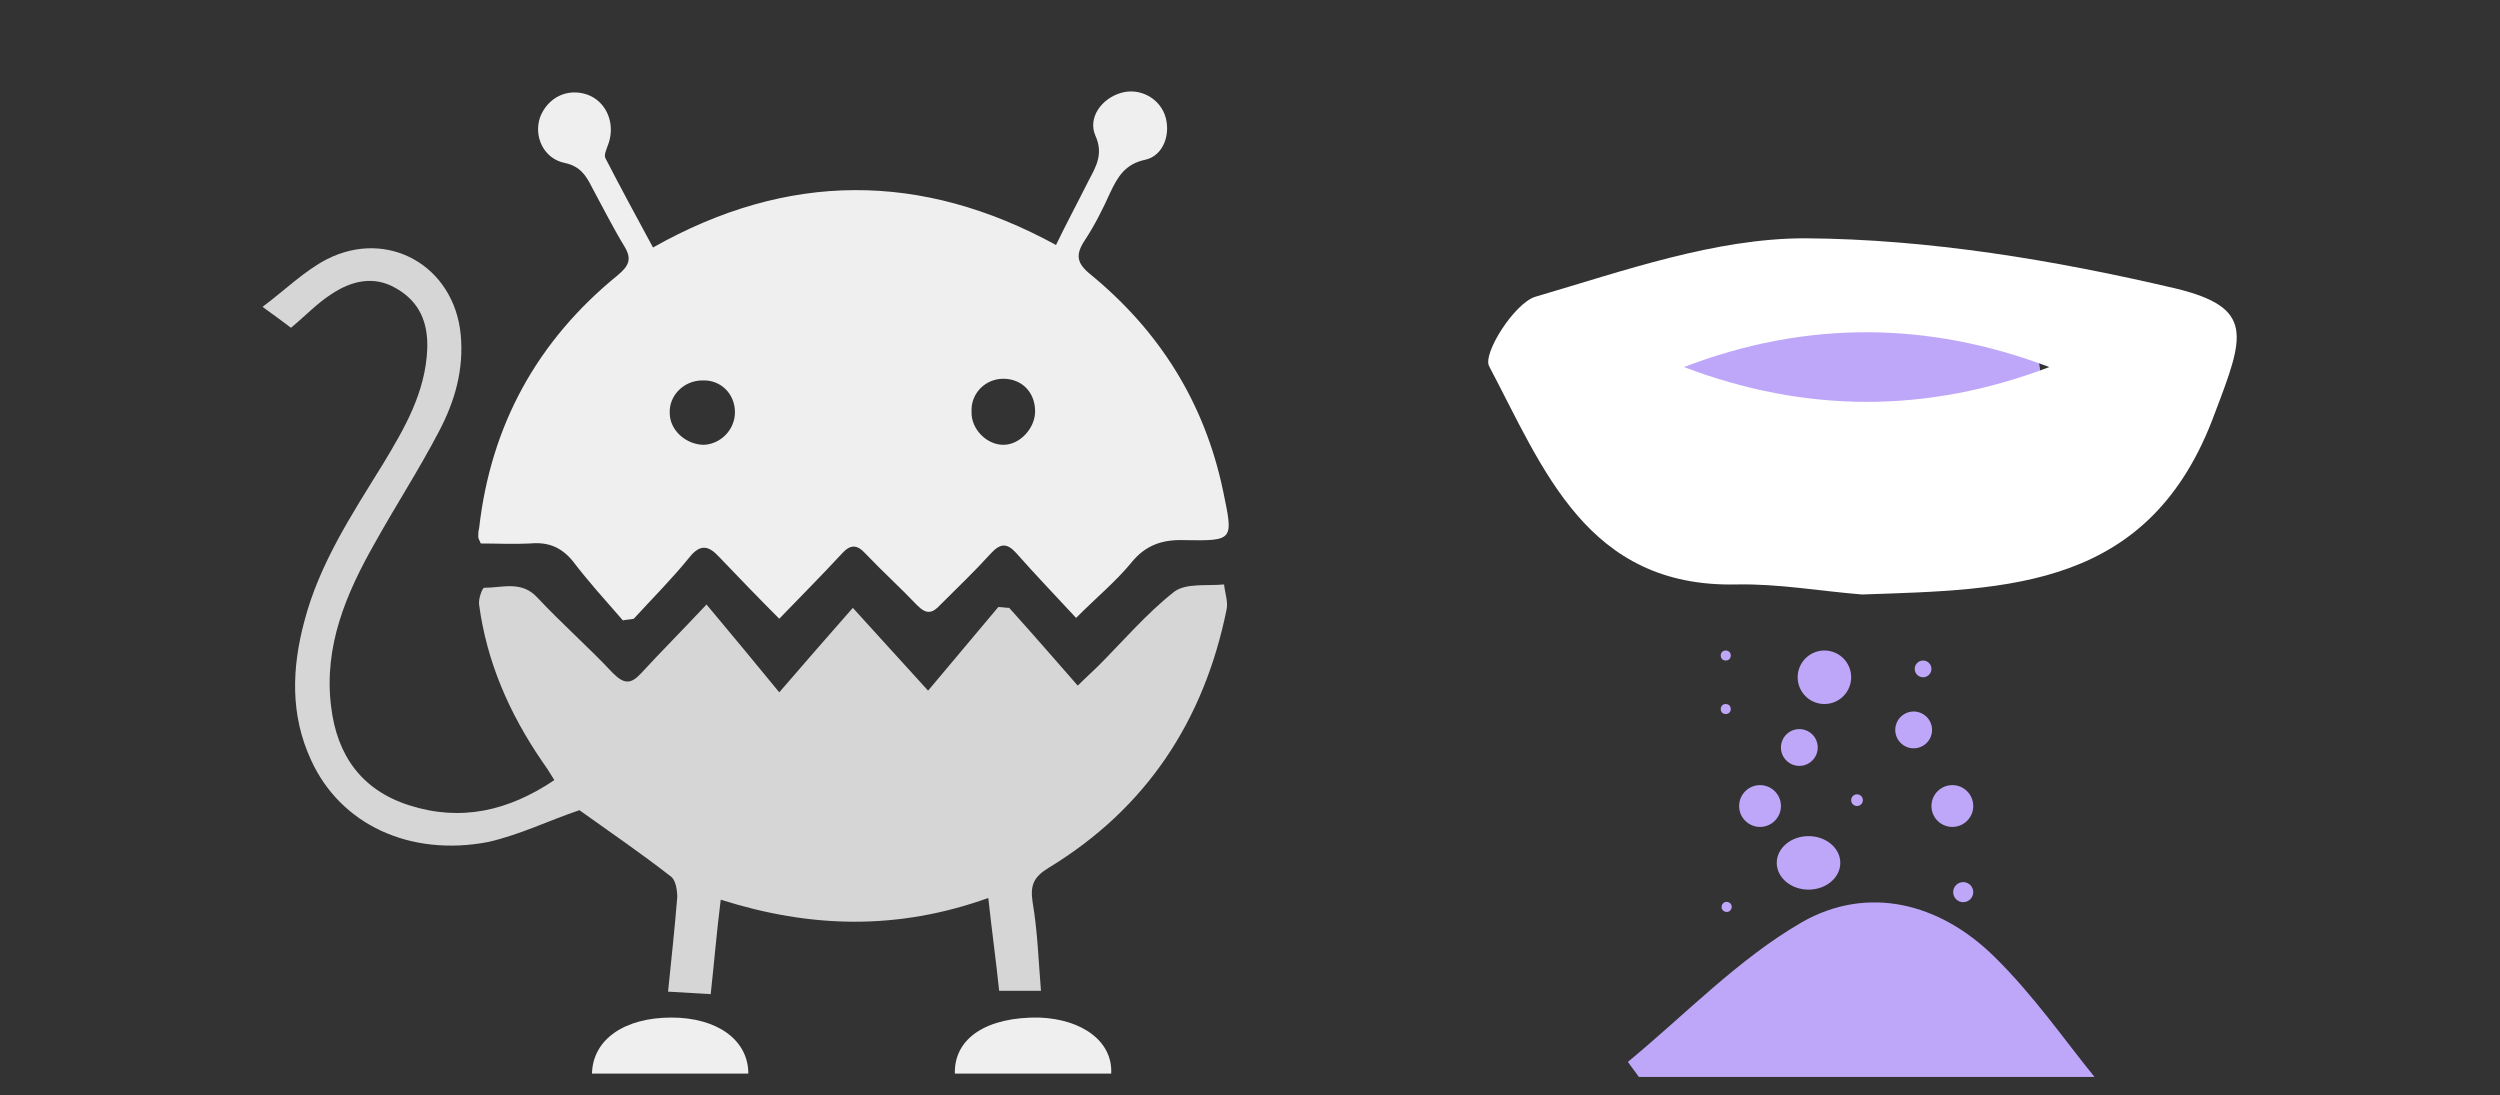 <?xml version="1.0" encoding="utf-8"?>
<!-- Generator: Adobe Illustrator 21.1.0, SVG Export Plug-In . SVG Version: 6.00 Build 0)  -->
<svg version="1.1" id="Layer_1" xmlns="http://www.w3.org/2000/svg" xmlns:xlink="http://www.w3.org/1999/xlink" x="0px" y="0px"
	 viewBox="0 0 299 131" style="enable-background:new 0 0 299 131;" xml:space="preserve">
<rect x="0" y="0" width="299" height="131" fill="#333333" stroke="none"/>
<style type="text/css">
	.st0{fill:#BEA7F9;}
	.st1{fill:#EFEFEF;}
	.st2{fill:#D6D6D6;}
	.st3{fill:#FFFFFF;}
</style>
<ellipse class="st0" cx="222.5" cy="44.5" rx="21.5" ry="9.5"/>
<path class="st1" d="M130.2,21.6c0.9-1.7,1.8-3.2,0.8-5.4c-0.9-2.1,0.7-4.4,3.1-5.1c2.1-0.6,4.4,0.5,5.2,2.6
	c0.8,2.2-0.1,4.9-2.3,5.4c-2.4,0.5-3.3,2-4.2,3.9c-0.9,2-1.9,4-3.1,5.8c-1.1,1.7-0.9,2.7,0.7,4c8.3,6.8,13.7,15.4,15.9,26
	c1.2,5.8,1.3,5.9-4.6,5.8c-2.7-0.1-4.7,0.6-6.4,2.7c-1.8,2.2-4.1,4.1-6.6,6.6c-2.6-2.8-4.9-5.2-7.2-7.8c-1.1-1.2-1.9-1.1-3,0.1
	c-1.9,2.1-4,4.1-6,6.1c-1,1.1-1.7,1.2-2.8,0.1c-2-2.1-4.2-4.1-6.2-6.2c-1-1.1-1.8-1.1-2.8,0c-2.4,2.6-4.8,5-7.5,7.8
	c-2.6-2.6-4.9-5-7.2-7.4c-1.2-1.3-2.2-1.6-3.5,0c-2.1,2.6-4.5,5-6.7,7.4c-0.4,0.1-0.9,0.1-1.3,0.2c-2-2.3-4.1-4.6-6-7.1
	c-1.4-1.7-3-2.3-5.1-2.1c-2,0.1-4,0-5.9,0c-0.2-0.5-0.3-0.6-0.3-0.8c0-0.3,0-0.7,0.1-1c1.4-12.4,7-22.5,16.6-30.3
	c1.3-1.1,1.7-1.9,0.8-3.4c-1.4-2.3-2.6-4.7-3.9-7.1c-0.7-1.4-1.4-2.5-3.2-2.9c-2.6-0.5-3.8-3.2-3-5.5c0.9-2.3,3.2-3.5,5.6-2.7
	c2.3,0.8,3.4,3.4,2.6,5.8c-0.2,0.6-0.6,1.4-0.4,1.8c1.8,3.5,3.7,7,5.7,10.7c16.1-9.1,32.1-9.1,48.2-0.3
	C127.5,26.8,128.9,24.2,130.2,21.6z M120,53.2c2,0,3.8-2,3.8-4c0-2.3-1.6-3.9-3.8-3.9c-2.2,0-3.9,1.8-3.8,3.9
	C116.1,51.3,118,53.2,120,53.2z M87.9,49.3c0-2.2-1.7-3.9-3.9-3.8c-2.2,0-4,1.8-3.9,3.9c0,2.1,2,3.8,4.1,3.8
	C86.2,53.1,87.9,51.4,87.9,49.3z"/>
<path class="st2" d="M69.3,96.9c3.5,2.5,7.3,5.1,10.9,7.9c0.6,0.4,0.8,1.6,0.8,2.5c-0.3,3.7-0.7,7.4-1.1,11.3
	c1.9,0.1,3.3,0.2,5.1,0.3c0.4-3.6,0.7-7.3,1.2-11.3c10.7,3.4,21.1,3.7,32-0.2c0.4,3.7,0.9,7.3,1.3,11.1c1.4,0,3,0,5,0
	c-0.3-3.6-0.4-7.1-1-10.6c-0.3-2,0.1-3,1.9-4.1c11.7-7.1,18.6-17.6,21.3-30.9c0.2-0.9-0.2-2-0.3-3c-2,0.2-4.6-0.2-6,0.9
	c-3.3,2.6-6.1,5.9-9.1,8.9c-0.7,0.7-1.4,1.3-2.4,2.3c-2.8-3.2-5.5-6.3-8.2-9.3c-0.4,0-0.9-0.1-1.3-0.1c-2.7,3.2-5.3,6.3-8.4,10
	c-3.2-3.5-5.9-6.5-9-9.9c-3,3.4-5.6,6.4-8.8,10.1c-3.1-3.8-5.7-6.9-8.7-10.5c-3.1,3.3-5.5,5.7-7.8,8.2c-1.2,1.3-2,1.4-3.4,0
	c-2.9-3.1-6.1-5.9-9-9c-1.9-2.1-4.2-1.2-6.4-1.2c-0.2,0-0.7,1.3-0.6,2c0.9,6.8,3.6,13,7.5,18.7c0.5,0.7,0.9,1.3,1.5,2.3
	c-5.5,3.7-11.2,5-17.4,3c-5.6-1.8-8.6-5.9-9.3-11.8C38.7,77.3,41.4,71,44.8,65c2.5-4.5,5.3-8.8,7.7-13.4c1.9-3.6,3-7.4,2.6-11.6
	c-0.8-8.2-8.7-12.7-16-9c-2.7,1.4-4.9,3.6-7.7,5.7c1.5,1.1,2.5,1.8,3.4,2.5c1.7-1.4,3.1-2.9,4.8-4c2.4-1.6,5.1-2.3,7.8-0.7
	c2.8,1.6,3.8,4.1,3.7,7.2c-0.2,5.2-2.7,9.5-5.3,13.8c-3.7,6-7.6,11.9-9.4,18.8c-1.5,5.6-1.7,11.2,0.8,16.6
	c3.5,7.7,11.8,11.6,21.2,9.8C62.3,99.8,65.7,98.1,69.3,96.9z"/>
<path class="st1" d="M114.2,128.4c6.3,0,12.5,0,18.7,0c0.2-3.8-3.4-6.5-8.6-6.7C118.1,121.6,114.1,124.1,114.2,128.4z"/>
<path class="st1" d="M89.5,128.4c0-4-3.7-6.7-9.2-6.7c-5.6,0-9.4,2.6-9.5,6.7C77,128.4,83.3,128.4,89.5,128.4z"/>
<path class="st3" d="M222.7,71.1c-5-0.4-10-1.3-15-1.2c-17.9,0.4-23.1-13.8-29.6-26.1c-0.8-1.5,3-7.5,5.5-8.3
	c10.6-3.1,21.5-7,32.3-7c14.8,0.1,29.8,2.6,44.3,6c9.5,2.3,8.2,5.7,4.7,14.9C257.2,70.5,240.2,70.5,222.7,71.1z M245.1,43.9
	c-14.5-5.5-29.1-5.6-43.7,0C215.9,49.4,230.4,49.5,245.1,43.9z"/>
<path class="st0" d="M194.7,127c6.9-5.7,13.2-12.3,20.8-16.7c7.9-4.5,16.5-2.3,23,4.1c4.7,4.6,8.5,10.1,12,14.4
	c-16.5,0-35.5,0-54.5,0C195.6,128.2,195.1,127.6,194.7,127z"/>
<circle class="st0" cx="218.2" cy="81" r="3.2"/>
<ellipse transform="matrix(0.417 -0.909 0.909 0.417 53.934 259.013)" class="st0" cx="229" cy="87.4" rx="2.2" ry="2.2"/>
<circle class="st0" cx="215.2" cy="89.4" r="2.2"/>
<circle class="st0" cx="230" cy="80" r="1"/>
<circle class="st0" cx="233.5" cy="96.4" r="2.5"/>
<circle class="st0" cx="206.4" cy="78.4" r="0.6"/>
<circle class="st0" cx="210.5" cy="96.4" r="2.5"/>
<circle class="st0" cx="222.1" cy="95.7" r="0.7"/>
<ellipse transform="matrix(0.314 -0.95 0.95 0.314 38.624 270.478)" class="st0" cx="206.4" cy="108.5" rx="0.6" ry="0.6"/>
<circle class="st0" cx="234.8" cy="106.7" r="1.2"/>
<ellipse class="st0" cx="216.3" cy="103.2" rx="3.8" ry="3.2"/>
<circle class="st0" cx="206.4" cy="84.8" r="0.6"/>
</svg>

